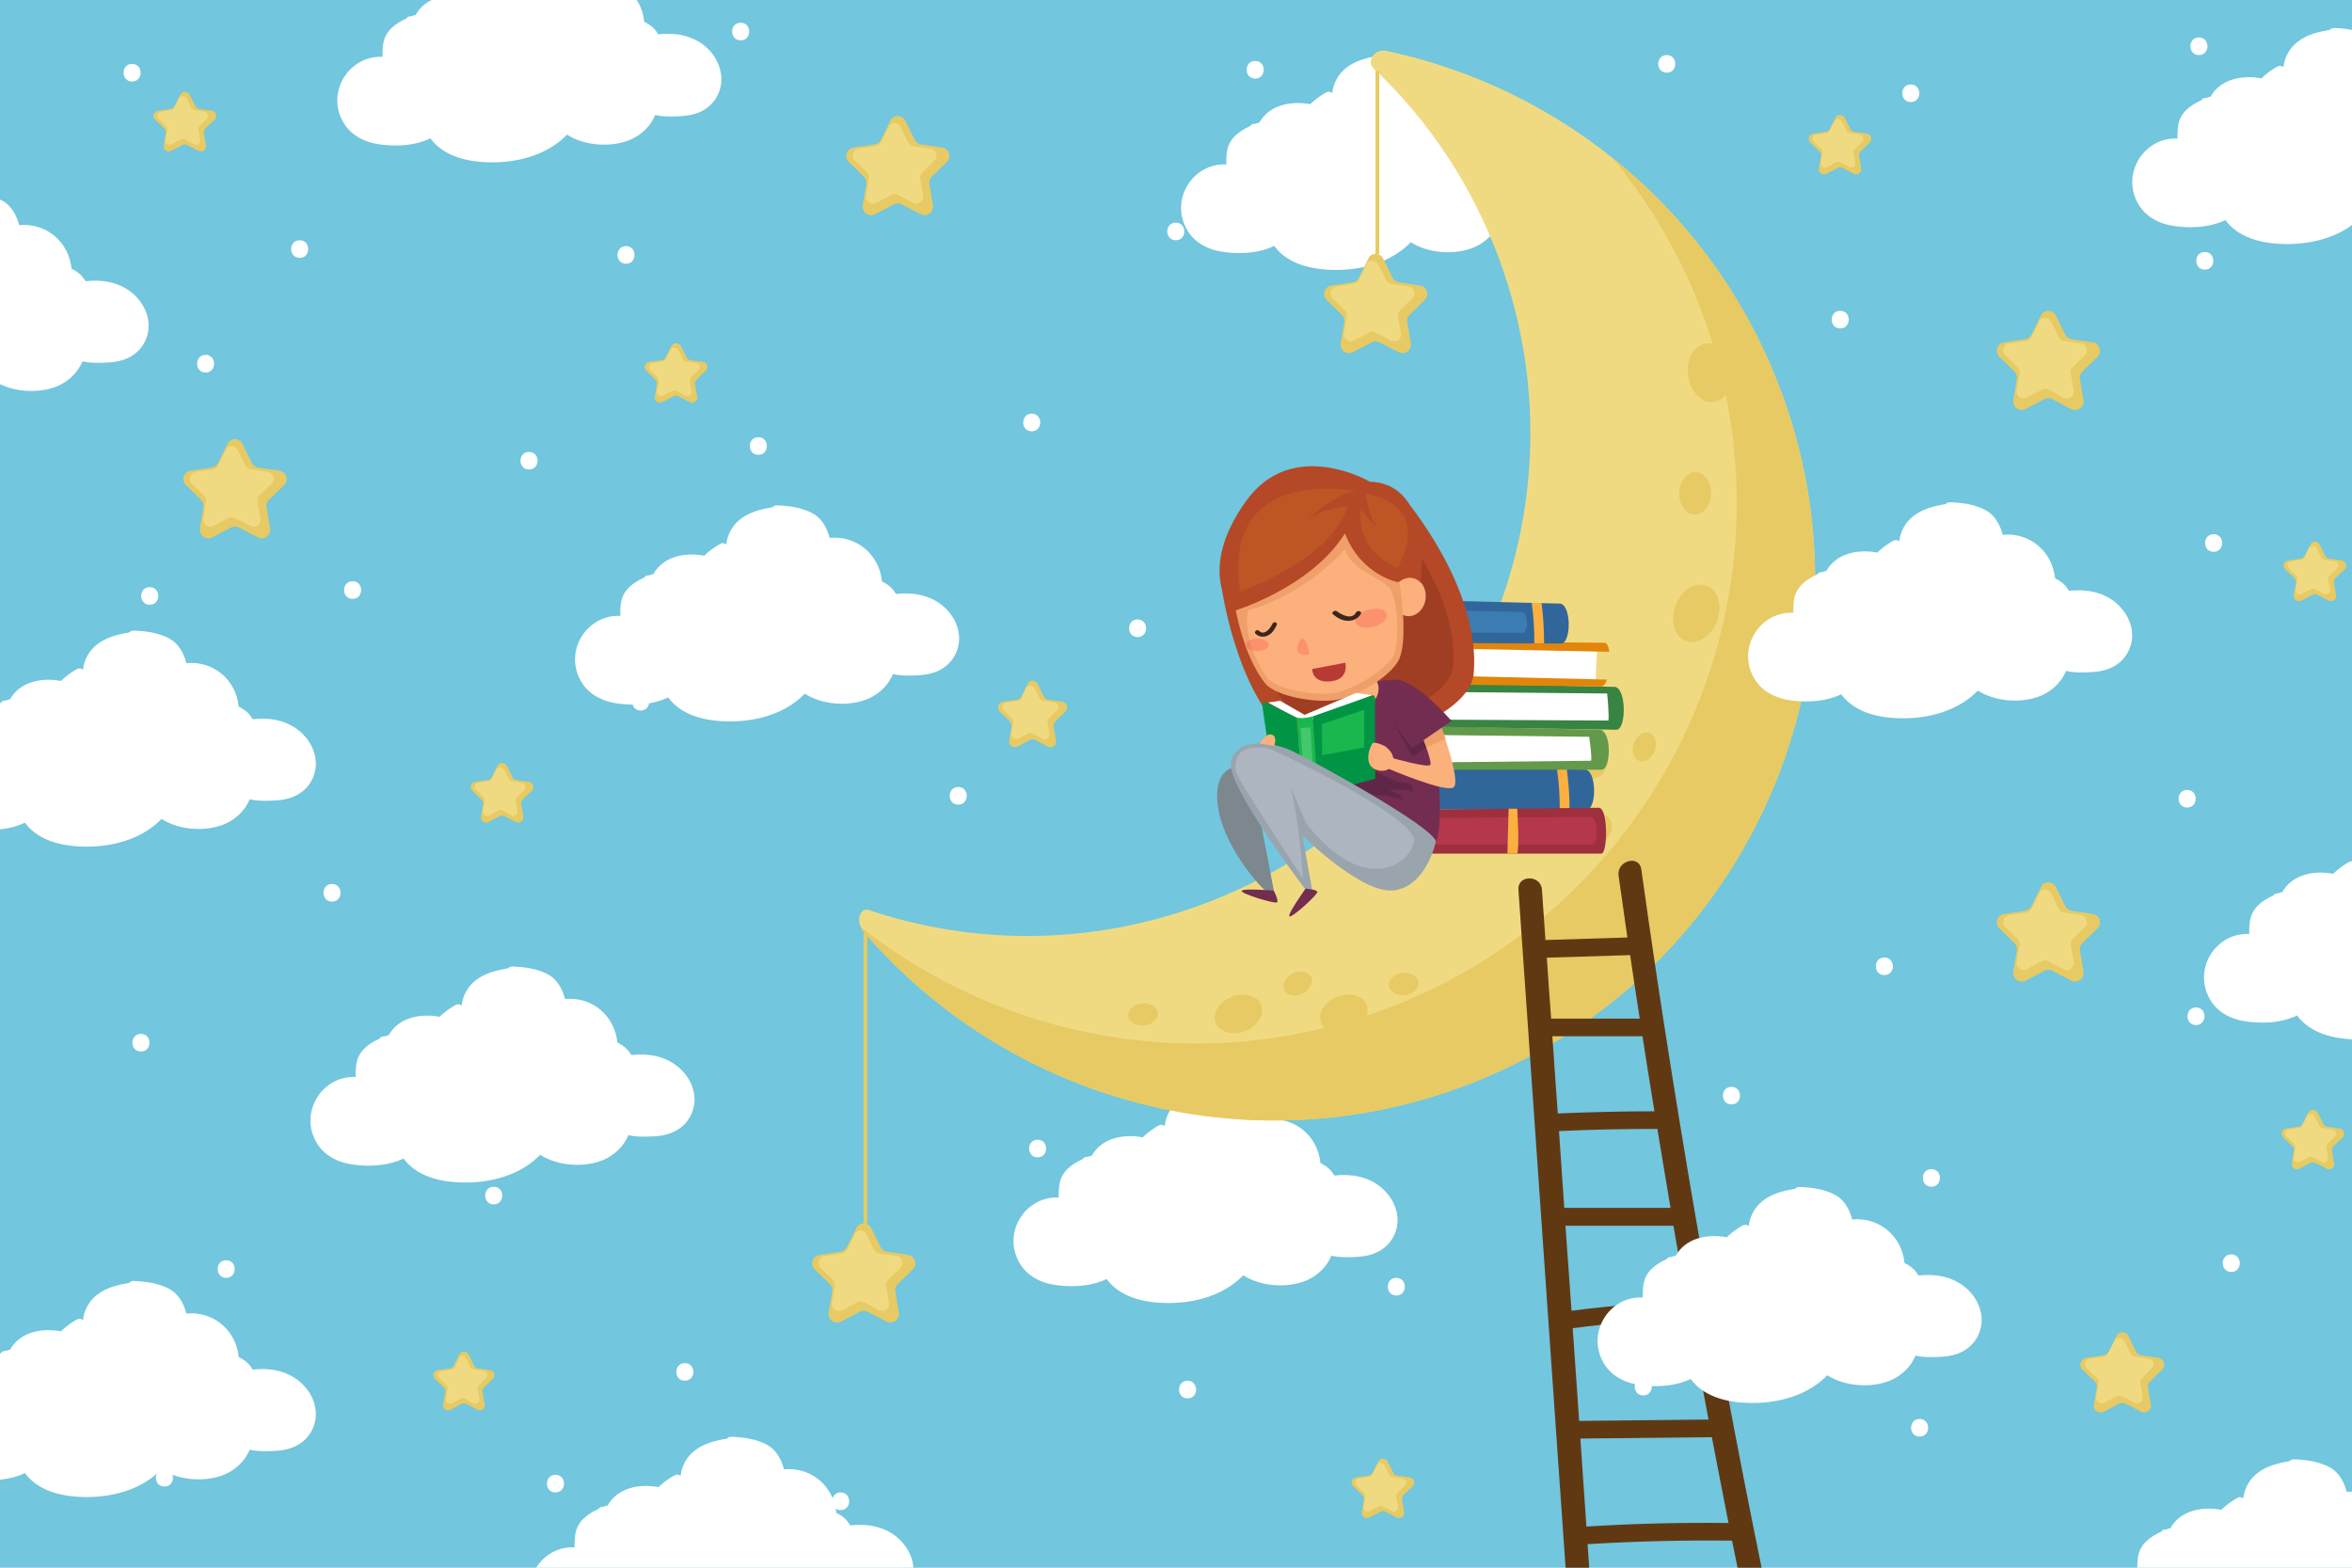 <?xml version="1.0" encoding="utf-8"?>
<!-- Generator: Adobe Illustrator 19.0.0, SVG Export Plug-In . SVG Version: 6.00 Build 0)  -->
<svg version="1.1" id="_x31_200x800" xmlns="http://www.w3.org/2000/svg" xmlns:xlink="http://www.w3.org/1999/xlink" x="0px"
	 y="0px" width="1200px" height="800px" viewBox="0 0 1200 800" style="enable-background:new 0 0 1200 800;" xml:space="preserve">
<style type="text/css">
	.st0{clip-path:url(#SVGID_2_);}
	.st1{fill:#72C6DD;}
	.st2{fill:#FFFFFF;}
	.st3{fill:#F0DA81;}
	.st4{fill:#E7CA63;}
	.st5{fill:#31669B;}
	.st6{fill:#FBB040;}
	.st7{fill:#9E303D;}
	.st8{fill:#B5374C;}
	.st9{fill:#63994A;}
	.st10{fill:#388443;}
	.st11{fill:#E2850A;}
	.st12{fill:#3B7CB2;}
	.st13{fill:#B54826;}
	.st14{fill:#A03E24;}
	.st15{fill:#722D51;}
	.st16{fill:#FCB07C;}
	.st17{fill:#EF9F6A;}
	.st18{opacity:0.3;fill:#FC4C4C;}
	.st19{fill:#B73A34;}
	.st20{opacity:0.4;fill:#CC6A21;}
	.st21{fill:#3C251C;}
	.st22{fill:#602647;}
	.st23{fill:#009444;}
	.st24{fill:#1AB74E;}
	.st25{fill:#43C96C;}
	.st26{fill:#7C878E;}
	.st27{fill:#9AA4AD;}
	.st28{fill:#ADB6C0;}
	.st29{fill:#603913;}
</style>
<g>
	<defs>
		<rect id="SVGID_1_" width="1200" height="800"/>
	</defs>
	<clipPath id="SVGID_2_">
		<use xlink:href="#SVGID_1_"  style="overflow:visible;"/>
	</clipPath>
	<g class="st0">
		<rect x="-10" class="st1" width="1220" height="800"/>
		<path class="st2" d="M704.4,605.7c-6.6-5.3-15.2-6.8-23.5-5.8c-0.2-0.2-0.3-0.4-0.5-0.6c-1.5-2.6-3.9-4.4-6.7-5.8
			c-1.4-13.9-13.1-23.5-26.7-22.2c-1.3-5-4-10-8.6-12.5c-5.5-3-12.2-3.9-18.4-4.1c-0.9,0-1.6,0.3-2,0.9c-5.8,1-11.8,2.4-16.5,6.1
			c-4.2,3.2-6.7,7.9-7.3,13c-0.7-0.7-1.8-1-3-0.4c-2.7,1.5-5.2,3.3-7.5,5.4c-0.3,0.2-0.4,0.5-0.6,0.7c-10.1-1.9-21.1,0.4-26.1,9.4
			c-0.3,0-0.7,0-1,0.2c-0.4,0.1-0.7,0.3-1.1,0.4c-0.1,0-0.3,0-0.4,0c-1,0-1.7,0.4-2.1,1.1c-5.7,2.6-10.9,6.3-11.9,13.1
			c-0.3,2.1-0.4,4.3-0.3,6.5c-16.6-0.8-28.3,16.9-20.8,32c3.9,8,11.7,11.8,20.2,12.8c8.4,1,17.3,0.5,25-3.2
			c7.6,10.4,22,12.6,34.2,12.2c13.2-0.5,26.4-4.7,35.5-14.1c9.2,5.9,22.8,6.6,32.3,2.6c5.8-2.5,10.4-7.1,12.7-12.6
			c3.4,0.8,7.1,0.8,10.5,0.7c3.8-0.1,7.6-0.4,11.2-1.8c6.8-2.5,11.4-8.5,12-15.7C713.5,617,709.9,610.2,704.4,605.7z"/>
		<path class="st2" d="M345.7,544.2c-6.6-5.3-15.2-6.8-23.5-5.8c-0.2-0.2-0.3-0.4-0.5-0.6c-1.5-2.6-3.9-4.4-6.7-5.8
			c-1.4-13.9-13.1-23.5-26.7-22.2c-1.3-5-4-10-8.6-12.5c-5.5-3-12.2-3.9-18.4-4.1c-0.9,0-1.6,0.3-2,0.9c-5.8,1-11.8,2.4-16.5,6.1
			c-4.2,3.2-6.7,7.9-7.3,13c-0.7-0.7-1.8-1-3-0.4c-2.7,1.5-5.2,3.3-7.5,5.4c-0.3,0.2-0.4,0.5-0.6,0.7c-10.1-1.9-21.1,0.4-26.1,9.4
			c-0.3,0-0.7,0-1,0.2c-0.4,0.1-0.7,0.3-1.1,0.4c-0.1,0-0.3,0-0.4,0c-1,0-1.7,0.4-2.1,1.1c-5.7,2.6-10.9,6.3-11.9,13.1
			c-0.3,2.1-0.4,4.3-0.3,6.5c-16.6-0.8-28.3,16.9-20.8,32c3.9,8,11.7,11.8,20.2,12.8c8.4,1,17.3,0.5,25-3.2
			c7.6,10.4,22,12.6,34.2,12.2c13.2-0.5,26.4-4.7,35.5-14.1c9.2,5.9,22.8,6.6,32.3,2.6c5.8-2.5,10.4-7.1,12.7-12.6
			c3.4,0.8,7.1,0.8,10.5,0.7c3.8-0.1,7.6-0.4,11.2-1.8c6.8-2.5,11.4-8.5,12-15.7C354.8,555.5,351.3,548.7,345.7,544.2z"/>
		<path class="st2" d="M789.9,78.5c-6.6-5.3-15.2-6.8-23.5-5.8c-0.2-0.2-0.3-0.4-0.5-0.6c-1.5-2.6-3.9-4.4-6.7-5.8
			c-1.4-13.9-13.1-23.5-26.7-22.2c-1.3-5-4-10-8.6-12.5c-5.5-3-12.2-3.9-18.4-4.1c-0.9,0-1.6,0.3-2,0.9c-5.8,1-11.8,2.4-16.5,6.1
			c-4.2,3.2-6.7,7.9-7.3,13c-0.7-0.7-1.8-1-3-0.4c-2.7,1.5-5.2,3.3-7.5,5.4c-0.3,0.2-0.4,0.5-0.6,0.7c-10.1-1.9-21.1,0.4-26.1,9.4
			c-0.3,0-0.7,0-1,0.2c-0.4,0.1-0.7,0.3-1.1,0.4c-0.1,0-0.3,0-0.4,0c-1,0-1.7,0.4-2.1,1.1c-5.7,2.6-10.9,6.3-11.9,13.1
			c-0.3,2.1-0.4,4.3-0.3,6.5c-16.6-0.8-28.3,16.9-20.8,32c3.9,8,11.7,11.8,20.2,12.8c8.4,1,17.3,0.5,25-3.2
			c7.6,10.4,22,12.6,34.2,12.2c13.2-0.5,26.4-4.7,35.5-14.1c9.2,5.9,22.8,6.6,32.3,2.6c5.8-2.5,10.4-7.1,12.7-12.6
			c3.4,0.8,7.1,0.8,10.5,0.7c3.8-0.1,7.6-0.4,11.2-1.8c6.8-2.5,11.4-8.5,12-15.7C799,89.8,795.4,82.9,789.9,78.5z"/>
		<g>
			<g>
				<path class="st3" d="M909.2,201C875.4,108.9,797.8,45.6,708.5,26.2c0,0-5-1.8-8,2.2c-3.5,4.7,2,8.1,2,8.1
					c27.1,26.1,48.8,58.6,62.6,96.3c48.7,133.1-19.7,280.4-152.7,329.1c-56.2,20.6-114.9,20.3-167.7,3c0,0-3.6-2.2-5.6,1.3
					c-2.5,4.5,1.6,9.3,1.6,9.3c72.8,84.8,193.2,120.1,304.3,79.4C888,502.6,961.6,344.1,909.2,201z"/>
				<path class="st4" d="M909.2,201c-18-49.2-48.5-90.1-86.6-120.5c19.5,23.6,35.5,50.8,46.6,81.2
					c52.4,143.1-21.1,301.6-164.2,353.9c-93.3,34.2-193.1,14.8-265.8-42.5c0.7,1.4,1.5,2.4,1.5,2.4
					c72.8,84.8,193.2,120.1,304.3,79.4C888,502.6,961.6,344.1,909.2,201z"/>
				<g>
					
						<ellipse transform="matrix(0.936 0.352 -0.352 0.936 165.9 -284.801)" class="st4" cx="865.2" cy="313.3" rx="11.3" ry="15.1"/>
					
						<ellipse transform="matrix(0.36 0.933 -0.933 0.36 887.023 -258.392)" class="st4" cx="631.9" cy="517.3" rx="9.4" ry="12.5"/>
					
						<ellipse transform="matrix(0.36 0.933 -0.933 0.36 921.453 -308.655)" class="st4" cx="685.7" cy="517.3" rx="9.4" ry="12.5"/>
					
						<ellipse transform="matrix(0.99 -0.139 0.139 0.99 -17.985 122.993)" class="st4" cx="872.7" cy="190.4" rx="11.3" ry="15.1"/>
					
						<ellipse transform="matrix(0.936 0.352 -0.352 0.936 188.184 -271.078)" class="st4" cx="838.7" cy="381.4" rx="5.7" ry="7.6"/>
					
						<ellipse transform="matrix(0.999 3.509001e-02 -3.509001e-02 0.999 9.369 -30.205)" class="st4" cx="865.2" cy="251.8" rx="8.1" ry="10.9"/>
					
						<ellipse transform="matrix(0.936 0.352 -0.352 0.936 201.527 -260.413)" class="st4" cx="816.2" cy="423.4" rx="5.7" ry="7.6"/>
					
						<ellipse transform="matrix(0.103 0.995 -0.995 0.103 1037.801 -115.707)" class="st4" cx="583" cy="517.3" rx="5.7" ry="7.6"/>
					
						<ellipse transform="matrix(0.103 0.995 -0.995 0.103 1141.712 -262.068)" class="st4" cx="716.1" cy="501.8" rx="5.7" ry="7.6"/>
					
						<ellipse transform="matrix(0.936 0.352 -0.352 0.936 189.717 -261.781)" class="st4" cx="813.9" cy="390.2" rx="5.7" ry="7.6"/>
					
						<ellipse transform="matrix(0.448 0.894 -0.894 0.448 814.191 -314.595)" class="st4" cx="661.8" cy="501.8" rx="5.7" ry="7.6"/>
				</g>
			</g>
			<g>
				<path class="st4" d="M444.5,626.7l4.8,9.7c0.6,1.3,1.9,2.2,3.3,2.4l10.7,1.6c3.6,0.5,5,4.9,2.4,7.4l-7.7,7.5
					c-1,1-1.5,2.4-1.2,3.8l1.8,10.7c0.6,3.5-3.1,6.3-6.3,4.6l-9.6-5c-1.3-0.7-2.8-0.7-4,0l-9.6,5c-3.2,1.7-6.9-1-6.3-4.6l1.8-10.7
					c0.2-1.4-0.2-2.8-1.2-3.8l-7.7-7.5c-2.6-2.5-1.2-6.9,2.4-7.4l10.7-1.6c1.4-0.2,2.6-1.1,3.3-2.4l4.8-9.7
					C438.3,623.5,442.9,623.5,444.5,626.7z"/>
				<path class="st3" d="M442.1,629.9l3.9,7.9c0.5,1,1.5,1.8,2.7,1.9l8.7,1.3c2.9,0.4,4,4,2,6l-6.3,6.1c-0.8,0.8-1.2,2-1,3.1
					l1.5,8.7c0.5,2.9-2.5,5.1-5.1,3.7l-7.8-4.1c-1-0.5-2.3-0.5-3.3,0l-7.8,4.1c-2.6,1.4-5.6-0.8-5.1-3.7l1.5-8.7
					c0.2-1.1-0.2-2.3-1-3.1l-6.3-6.1c-2.1-2-0.9-5.6,2-6l8.7-1.3c1.1-0.2,2.1-0.9,2.7-1.9l3.9-7.9
					C437.1,627.2,440.9,627.2,442.1,629.9z"/>
			</g>
			<rect x="440.6" y="475.6" class="st4" width="1.9" height="148.7"/>
			<g>
				<path class="st4" d="M705.7,132l4.8,9.7c0.6,1.3,1.9,2.2,3.3,2.4l10.7,1.6c3.6,0.5,5,4.9,2.4,7.4l-7.7,7.5c-1,1-1.5,2.4-1.2,3.8
					l1.8,10.7c0.6,3.5-3.1,6.3-6.3,4.6l-9.6-5c-1.3-0.7-2.8-0.7-4,0l-9.6,5c-3.2,1.7-6.9-1-6.3-4.6l1.8-10.7
					c0.2-1.4-0.2-2.8-1.2-3.8l-7.7-7.5c-2.6-2.5-1.2-6.9,2.4-7.4l10.7-1.6c1.4-0.2,2.6-1.1,3.3-2.4l4.8-9.7
					C699.5,128.7,704.1,128.7,705.7,132z"/>
				<path class="st3" d="M703.3,135.1l3.9,7.9c0.5,1,1.5,1.8,2.7,1.9l8.7,1.3c2.9,0.4,4.1,4,2,6l-6.3,6.1c-0.8,0.8-1.2,2-1,3.1
					l1.5,8.7c0.5,2.9-2.5,5.1-5.1,3.7l-7.8-4.1c-1-0.5-2.3-0.5-3.3,0l-7.8,4.1c-2.6,1.4-5.6-0.8-5.1-3.7l1.5-8.7
					c0.2-1.1-0.2-2.3-1-3.1l-6.3-6.1c-2.1-2-0.9-5.6,2-6l8.7-1.3c1.1-0.2,2.1-0.9,2.7-1.9l3.9-7.9
					C698.2,132.5,702,132.5,703.3,135.1z"/>
			</g>
			<rect x="701.8" y="36.1" class="st4" width="1.9" height="93.5"/>
			<g>
				<g>
					<g>
						<path class="st5" d="M808.2,392.7l-95.9-2c-4.2,0-3.8,21.4,1,22.4h96.2C814.8,413.2,814.8,392.1,808.2,392.7z"/>
						<path class="st6" d="M727.4,391.1l-5-0.1c-0.6,7.4-0.5,14.8,0.1,22.2h5C726.9,405.8,726.8,398.4,727.4,391.1z"/>
						<path class="st6" d="M794.4,392.5c1,6.9,1.4,13.8,1.4,20.7h5c0-6.9-0.5-13.8-1.4-20.6L794.4,392.5z"/>
					</g>
					<path class="st7" d="M815.7,412.2l-95.9,1c-4.8,0-4.2,22.8,1,22.4H817C820.3,435.6,820.6,412.2,815.7,412.2z"/>
					<path class="st8" d="M811.3,416.9l-87.1,0.6c-4.4,0-3.8,13.7,0.9,13.4h87.4C815.5,430.9,815.8,416.9,811.3,416.9z"/>
					<path class="st2" d="M721.5,374.9c0,0,0.7,13.8,0,15.9c2,0,93.2,0,93.2,0l-2.5-15.9H721.5z"/>
					<path class="st9" d="M815.7,372.4l-95.9-2c-1.2,0-2.1,1.9-2.5,4.5l93.5,1.1c0,0,1.5,9.9,1,12.2l-93.6,1c0.6,2,1.5,3.4,2.7,3.6
						H817C822.3,392.8,822.3,371.7,815.7,372.4z"/>
					<g>
						<path class="st2" d="M729.2,353c0,0,0.7,13.8,0,15.9c2,0,93.2,0,93.2,0l-2.5-15.9H729.2z"/>
						<path class="st10" d="M823.3,350.5l-95.9-2c-1.2,0-2.1,1.9-2.5,4.5l95.1,0.9c0,0,1.1,11.5,0.6,13.8l-94.9-0.5
							c0.6,2,1.5,3.4,2.7,3.6l96.2,1.6C830,372.6,829.9,349.9,823.3,350.5z"/>
					</g>
					<path class="st2" d="M814.9,332.4c0,0-1.2,13.8-0.5,15.8c-2-0.1-93.2-2.7-93.2-2.7l3-15.8L814.9,332.4z"/>
					<path class="st11" d="M722.8,327.2l95.9,0.8c1.2,0,2,1.9,2.4,4.6l-95.1-1.9c0,0-1.4,11.5-1,13.8l94.9,2.3
						c-0.7,2-1.6,3.3-2.8,3.5l-96.3-1.2C715.5,349,716.2,326.3,722.8,327.2z"/>
					<path class="st6" d="M769.1,435.6l0.6-22.9l4.4,0c0,0,1.2,19.6,0,22.9L769.1,435.6z"/>
					<path class="st5" d="M795.3,308l-95.9-2.4c-4.2,0-3.9,21.4,0.9,22.4l96.2,0.4C801.8,328.4,801.9,307.3,795.3,308z"/>
					<path class="st12" d="M776.1,312.3l-56.7-1.3c-2.5,0-2.3,11.2,0.5,11.7l56.9,0.3C780,323,780,311.9,776.1,312.3z"/>
					<path class="st6" d="M781.5,307.6c0.9,6.9,1.4,13.8,1.3,20.7l5,0c0-6.9-0.4-13.8-1.3-20.6L781.5,307.6z"/>
				</g>
			</g>
			<g>
				<path class="st13" d="M623.7,302.4c5.1,29.7,22,82.3,53.9,77.9c18.3,2.9,72.3-14,74.3-36.6c3.8-44.2-36-90.2-36-90.2
					S618.7,272.7,623.7,302.4z"/>
				<path class="st14" d="M634.9,305.6c4.2,24.7,18.2,68.4,44.8,64.7c15.2,2.4,60.1-11.6,61.7-30.4c3.1-36.7-29.9-74.9-29.9-74.9
					S630.7,280.9,634.9,305.6z"/>
				<path class="st15" d="M691.7,351.9c0,0-5.5,1.1-10.3,9.9c-4.8,8.8-7,49-7,49s53.8,22.9,58.2,18.5c4.4-4.4,2.9-75.3-18.1-81.6
					C705.1,344.9,691.7,351.9,691.7,351.9z"/>
				<path class="st16" d="M686.6,353.4c0,0,5.1,2,5.6,3.3c0.6,1.4-1.4,7.5-1.4,7.5s9.4-3.9,11.6-8.6c2.2-4.7,0-7.9,0-7.9
					L686.6,353.4z"/>
				<g>
					
						<ellipse transform="matrix(0.993 0.12 -0.12 0.993 41.668 -83.976)" class="st16" cx="718.9" cy="304.4" rx="8.4" ry="9.9"/>
					<path class="st17" d="M667.4,275L667.4,275l-40.4,9.6c0,0,1.6,42.6,18.4,64c5.5,7,26.9,10.5,37.5,8.4c0,0,0-0.1,0-0.2
						c0,0.1,0,0.1,0.1,0.1c10.7-2,28.5-13.1,31.3-21.6c6.3-18.9-6-66.4-6-66.4L667.4,275z"/>
					<path class="st16" d="M636.8,311.4c0,0-3.9,13.9,9.1,33.8c4.5,6.8,25.9,10.2,35.7,8.3c0,0,0-0.1,0-0.1c0,0.1,0,0.1,0.1,0.1
						c9.7-1.9,27.9-13,30.1-20.9c1.2-4.3,2.6-21.5-2.5-32.4c-8.3-7.6-18.2-8.2-23.2-19.8C663.1,305.3,636.8,311.4,636.8,311.4z"/>
					
						<ellipse transform="matrix(-0.966 0.26 -0.26 -0.966 1457.625 438.731)" class="st18" cx="699.7" cy="315.9" rx="8.2" ry="4.5"/>
					
						<ellipse transform="matrix(-1 2.327069e-03 -2.327069e-03 -1 1283.745 656.602)" class="st18" cx="641.5" cy="329" rx="5.8" ry="3.2"/>
					<path class="st19" d="M669.5,341.4l16.9-3.2c0,0,2.2,8.5-7.5,9.5C669.2,348.6,669.5,341.4,669.5,341.4z"/>
					<path class="st13" d="M629.1,311.9c0,0,39.6-11.7,57.1-39.7c8.2,21.4,27.1,24.9,27.1,24.9s6.1-5.2,11.5,0.1
						c0,0,7.2-50.2-25.9-51.4c0,0-39.4-23.1-63.1,9.8C609.8,291.9,629.1,311.9,629.1,311.9z"/>
					<path class="st20" d="M632.7,301.9c0,0,47.5-16.6,54.7-43.4c0,0-13.3,0.5-21.8,7.8c0,0,18.6-17.2,27.6-15.4
						C693.1,250.9,622.8,235.6,632.7,301.9z"/>
					<path class="st20" d="M697,251.8c0,0-0.5,6,5,16.6c0,0-5.7-4.2-7.4-10c0,0-5.5,20.5,18.3,31.5
						C712.8,289.8,732.8,259.4,697,251.8z"/>
					<path class="st21" d="M649.3,318.2c-1.1,2.3-4.2,6.5-7,3.7c-1-1-2.7,0.5-1.7,1.5c1.6,1.5,3.7,1.9,5.8,1.1
						c2.5-0.9,3.9-3.3,5-5.6C652,317.7,649.9,316.9,649.3,318.2z"/>
					<path class="st21" d="M682.2,312c2.2,1.7,7.5,4.5,9.6,0.6c0.8-1.4,3.3-0.7,2.5,0.7c-1.2,2.1-3.5,3.4-6.2,3.5
						c-3.2,0.1-5.8-1.5-8-3.3C678.9,312.6,681,311,682.2,312z"/>
					<path class="st18" d="M663.9,325.8c0,0-3.6,5.4-1.4,7.3c2.2,1.8,5.5,0.9,5.5,0.9S667.4,325.8,663.9,325.8z"/>
				</g>
				<path class="st22" d="M695.1,405.2c0,0,17.9,0.4,21.4,3.9c0,0-1.6-4.8-8.1-5.7c0,0,9.2-1.7,12.1,1.1c0,0,2.5-4.5-4-5
					c-6.6-0.5-20.4-9.3-20.4-9.3l-17.5,5.7L695.1,405.2z"/>
				<g>
					<polygon class="st2" points="647,358.5 653.1,357.6 665.6,364.8 691.9,353.6 699.9,354.8 665.8,369.1 					"/>
					<path class="st23" d="M669.7,365.6l30.2-10.7c0,0,2-0.7,1.7,2.4c-0.2,2.2,0.1,40.1,0.1,40.1l-29.7,7.8L669.7,365.6z"/>
					<path class="st24" d="M661.4,366.1l3.5,38.6l7.7,0.5l-2.9-39.6C669.7,365.6,664.5,367.1,661.4,366.1z"/>
					<path class="st23" d="M661.4,366.1l-15.7-7.9c0,0-1.8,0-1.7,1.4c0.1,1.4,5.3,36.3,5.3,36.3l15.6,8.8L661.4,366.1z"/>
					<polygon class="st24" points="674.4,369.5 674.6,385.4 696,381.4 696,362.2 					"/>
					<polygon class="st25" points="663.5,371.5 668.6,371.2 670,393.8 665.1,394.1 					"/>
				</g>
				<path class="st26" d="M628.2,392c0,0-10.3,2.5-6.3,22.4c4,19.9,22.5,39.8,24,40.3s4-0.2,4-0.2l-7.2-37.6L628.2,392z"/>
				<path class="st27" d="M732.6,429.3c0,0-4.5,22.5-21,25c-16.5,2.6-47.1-28-47.1-28l4.9,27.5l-3.1,0.5c0,0-39.4-51.9-38.3-64.4
					s18.4-12.9,32-6.3C673.7,390.3,730.4,421.6,732.6,429.3z"/>
				<path class="st16" d="M706.5,380.7c0,0-5.2-2.6-6.3-1.3c-1.1,1.3-5.3,11.3,2.5,13.6C710.5,395.3,714.7,386.4,706.5,380.7z"/>
				<path class="st16" d="M707.7,392c0,0,29.8,12.8,33.9,9.8c4.1-3-7-32.7-7-32.7l-8.8,7.3c0,0,4.7,11.8,4,13.8
					c-0.6,2-19.5-3.4-19.5-3.4L707.7,392z"/>
				<path class="st16" d="M642.7,379.4c0,0,3.4-5.6,6.3-4.5s1.1,5.8,1.1,5.8L642.7,379.4z"/>
				<path class="st15" d="M649.9,454.5c0,0,2.7,5.2,1.6,6c-1.1,0.8-18-4.3-18-5.8C633.6,453.1,649.9,454.5,649.9,454.5z"/>
				<path class="st15" d="M666.1,453.5c0,0,5.8,0.3,6,1.7c0.1,1.4-12.9,13.3-14.2,12.4C656.6,466.8,666.1,453.5,666.1,453.5z"/>
				<path class="st28" d="M648.2,382.3c-5-1.5-19.7-2.9-17.7,11.3c0.5,3.7,34.3,54.8,34.3,54.8S661.4,386.2,648.2,382.3z"/>
				<path class="st28" d="M666.3,420c0,0-15.3-36.6-17.2-37.4c-1.9-0.8,75.4,34.5,72.3,47.2C718.3,442.6,694.8,456.5,666.3,420z"/>
				<polygon class="st22" points="710.8,368.2 720.4,381.7 726.4,377.8 727.7,381.4 720.6,386.2 				"/>
				<path class="st17" d="M734.7,369.1l-8.8,7.3c0,0,0.9,2.3,1.9,5l0,0l9.7-4.3C735.9,372.5,734.7,369.1,734.7,369.1z"/>
				<path class="st15" d="M711.5,346.8c0,0,8.6-1.9,29.1,21.1l-20.1,13.8c0,0-6.8-9-9.7-13.5C705.3,359.6,708.3,347.8,711.5,346.8z"
					/>
			</g>
		</g>
		<path class="st29" d="M924.3,919.1c-27.6-122.7-51.4-246.3-71.2-370.5c-5.6-34.9-10.8-69.9-15.7-105c-1.1-7.6-12.6-4.4-11.6,3.2
			c1.5,10.5,3,21.1,4.5,31.6c-13.9,0.4-27.9,0.9-41.8,1.3c-0.6-8.6-1.2-17.2-1.8-25.7c-0.5-7.7-12.5-7.7-12,0
			c6.6,95.5,13.3,190.9,19.9,286.4c1.9,27.2,3.8,54.4,5.7,81.5c0.5,7.7,12.5,7.7,12,0L810,788c24.5-1.5,49.1-2.1,73.7-1.8
			c2.2,10.8,4.4,21.6,6.6,32.4c7.2,34.6,14.6,69.2,22.4,103.7C914.4,929.9,926,926.7,924.3,919.1z M871.7,724.4
			c-22,0.2-44,0.5-66,0.7l-3.3-47.3c19.9-2.7,39.9-4.1,59.9-4.3C865.3,690.5,868.5,707.4,871.7,724.4z M789.2,488.7
			c14.2-0.4,28.3-0.9,42.5-1.3c1.6,10.8,3.2,21.6,4.9,32.4h-45.2C790.6,509.5,789.9,499.1,789.2,488.7z M792.5,535.5
			c-0.2-2.2-0.3-4.5-0.5-6.7h46c2,12.8,4,25.6,6.1,38.3c-16.4,0-32.9,0.4-49.3,1.1C794,557.4,793.2,546.4,792.5,535.5z M795.4,577.2
			c16.7-0.8,33.4-1.1,50.2-1.1c2.2,13.5,4.5,26.9,6.7,40.3h-54.2L795.4,577.2z M798.7,625.5h55.1c2.2,13,4.5,26,6.9,39
			c-19.7,0.3-39.4,1.8-58.9,4.4L798.7,625.5z M809.4,779l-3.1-44.9c22.4-0.2,44.7-0.5,67.1-0.7c2.8,14.6,5.6,29.2,8.5,43.8
			C857.7,776.9,833.5,777.5,809.4,779z"/>
		<g>
			<path class="st2" d="M319.4,125.6c-5.8,0-5.8,9,0,9C325.2,134.6,325.2,125.6,319.4,125.6z"/>
			<path class="st2" d="M326.9,353.6c-5.8,0-5.8,9,0,9C332.7,362.6,332.7,353.6,326.9,353.6z"/>
			<path class="st2" d="M526.4,211.1c-5.8,0-5.8,9,0,9C532.2,220.1,532.2,211.1,526.4,211.1z"/>
			<path class="st2" d="M469.4,82.1c-5.8,0-5.8,9,0,9C475.2,91.1,475.2,82.1,469.4,82.1z"/>
			<path class="st2" d="M938.9,158.6c-5.8,0-5.8,9,0,9C944.7,167.6,944.7,158.6,938.9,158.6z"/>
			<path class="st2" d="M974.9,43.1c-5.8,0-5.8,9,0,9C980.7,52.1,980.7,43.1,974.9,43.1z"/>
			<path class="st2" d="M488.9,401.6c-5.8,0-5.8,9,0,9C494.7,410.6,494.7,401.6,488.9,401.6z"/>
			<path class="st2" d="M605.9,704.6c-5.8,0-5.8,9,0,9C611.7,713.6,611.7,704.6,605.9,704.6z"/>
			<path class="st2" d="M985.4,596.6c-5.8,0-5.8,9,0,9C991.2,605.6,991.2,596.6,985.4,596.6z"/>
			<path class="st2" d="M961.4,488.6c-5.8,0-5.8,9,0,9C967.2,497.6,967.2,488.6,961.4,488.6z"/>
			<path class="st2" d="M712.4,652.1c-5.8,0-5.8,9,0,9C718.2,661.1,718.2,652.1,712.4,652.1z"/>
			<path class="st2" d="M529.4,581.6c-5.8,0-5.8,9,0,9C535.2,590.6,535.2,581.6,529.4,581.6z"/>
			<path class="st2" d="M349.4,695.6c-5.8,0-5.8,9,0,9C355.2,704.6,355.2,695.6,349.4,695.6z"/>
			<path class="st2" d="M283.4,752.6c-5.8,0-5.8,9,0,9C289.2,761.6,289.2,752.6,283.4,752.6z"/>
			<path class="st2" d="M301.4,520.1c-5.8,0-5.8,9,0,9C307.2,529.1,307.2,520.1,301.4,520.1z"/>
			<path class="st2" d="M386.9,223.1c-5.8,0-5.8,9,0,9C392.7,232.1,392.7,223.1,386.9,223.1z"/>
			<path class="st2" d="M580.4,316.1c-5.8,0-5.8,9,0,9C586.2,325.1,586.2,316.1,580.4,316.1z"/>
			<path class="st2" d="M640.4,31.1c-5.8,0-5.8,9,0,9C646.2,40.1,646.2,31.1,640.4,31.1z"/>
			<path class="st2" d="M985.4,323.6c-5.8,0-5.8,9,0,9C991.2,332.6,991.2,323.6,985.4,323.6z"/>
			<path class="st2" d="M1129.4,272.6c-5.8,0-5.8,9,0,9C1135.2,281.6,1135.2,272.6,1129.4,272.6z"/>
			<path class="st2" d="M1115.9,403.1c-5.8,0-5.8,9,0,9C1121.7,412.1,1121.7,403.1,1115.9,403.1z"/>
			<path class="st2" d="M1124.9,128.6c-5.8,0-5.8,9,0,9C1130.7,137.6,1130.7,128.6,1124.9,128.6z"/>
			<path class="st2" d="M1138.4,640.1c-5.8,0-5.8,9,0,9C1144.2,649.1,1144.2,640.1,1138.4,640.1z"/>
			<path class="st2" d="M979.4,724.1c-5.8,0-5.8,9,0,9C985.2,733.1,985.2,724.1,979.4,724.1z"/>
			<path class="st2" d="M838.4,703.1c-5.8,0-5.8,9,0,9C844.2,712.1,844.2,703.1,838.4,703.1z"/>
			<path class="st2" d="M428.9,761.6c-5.8,0-5.8,9,0,9C434.7,770.6,434.7,761.6,428.9,761.6z"/>
			<path class="st2" d="M251.9,605.6c-5.8,0-5.8,9,0,9C257.7,614.6,257.7,605.6,251.9,605.6z"/>
			<path class="st2" d="M115.4,643.1c-5.8,0-5.8,9,0,9C121.2,652.1,121.2,643.1,115.4,643.1z"/>
			<path class="st2" d="M83.9,749.6c-5.8,0-5.8,9,0,9C89.7,758.6,89.7,749.6,83.9,749.6z"/>
			<path class="st2" d="M169.4,451.1c-5.8,0-5.8,9,0,9C175.2,460.1,175.2,451.1,169.4,451.1z"/>
			<path class="st2" d="M269.9,230.6c-5.8,0-5.8,9,0,9C275.7,239.6,275.7,230.6,269.9,230.6z"/>
			<path class="st2" d="M179.9,296.6c-5.8,0-5.8,9,0,9C185.7,305.6,185.7,296.6,179.9,296.6z"/>
			<path class="st2" d="M71.9,527.6c-5.8,0-5.8,9,0,9C77.7,536.6,77.7,527.6,71.9,527.6z"/>
			<path class="st2" d="M67.4,32.6c-5.8,0-5.8,9,0,9C73.2,41.6,73.2,32.6,67.4,32.6z"/>
			<path class="st2" d="M377.9,11.6c-5.8,0-5.8,9,0,9C383.7,20.6,383.7,11.6,377.9,11.6z"/>
			<path class="st2" d="M221.9,41.6c-5.8,0-5.8,9,0,9C227.7,50.6,227.7,41.6,221.9,41.6z"/>
			<path class="st2" d="M152.9,122.6c-5.8,0-5.8,9,0,9C158.7,131.6,158.7,122.6,152.9,122.6z"/>
			<path class="st2" d="M76.4,299.6c-5.8,0-5.8,9,0,9C82.2,308.6,82.2,299.6,76.4,299.6z"/>
			<path class="st2" d="M599.9,113.6c-5.8,0-5.8,9,0,9C605.7,122.6,605.7,113.6,599.9,113.6z"/>
			<path class="st2" d="M104.9,181.1c-5.8,0-5.8,9,0,9C110.7,190.1,110.7,181.1,104.9,181.1z"/>
			<path class="st2" d="M850.4,28.1c-5.8,0-5.8,9,0,9C856.2,37.1,856.2,28.1,850.4,28.1z"/>
			<path class="st2" d="M1121.9,19.1c-5.8,0-5.8,9,0,9C1127.7,28.1,1127.7,19.1,1121.9,19.1z"/>
			<path class="st2" d="M1120.4,514.1c-5.8,0-5.8,9,0,9C1126.2,523.1,1126.2,514.1,1120.4,514.1z"/>
			<path class="st2" d="M1160.9,752.6c-5.8,0-5.8,9,0,9C1166.7,761.6,1166.7,752.6,1160.9,752.6z"/>
			<path class="st2" d="M883.4,554.6c-5.8,0-5.8,9,0,9C889.2,563.6,889.2,554.6,883.4,554.6z"/>
		</g>
		<path class="st2" d="M359.4,23.3c-6.6-5.3-15.2-6.8-23.5-5.8c-0.2-0.2-0.3-0.4-0.5-0.6c-1.5-2.6-3.9-4.4-6.7-5.8
			C327.3-2.7,315.6-12.3,302-11c-1.3-5-4-10-8.6-12.5c-5.5-3-12.2-3.9-18.4-4.1c-0.9,0-1.6,0.3-2,0.9c-5.8,1-11.8,2.4-16.5,6.1
			c-4.2,3.2-6.7,7.9-7.3,13c-0.7-0.7-1.8-1-3-0.4c-2.7,1.5-5.2,3.3-7.5,5.4c-0.3,0.2-0.4,0.5-0.6,0.7C228-3.6,216.9-1.3,212,7.7
			c-0.3,0-0.7,0-1,0.2c-0.4,0.1-0.7,0.3-1.1,0.4c-0.1,0-0.3,0-0.4,0c-1,0-1.7,0.4-2.1,1.1c-5.7,2.6-10.9,6.3-11.9,13.1
			c-0.3,2.1-0.4,4.3-0.3,6.5c-16.6-0.8-28.3,16.9-20.8,32c3.9,8,11.7,11.8,20.2,12.8c8.4,1,17.3,0.5,25-3.2
			c7.6,10.4,22,12.6,34.2,12.2c13.2-0.5,26.4-4.7,35.5-14.1c9.2,5.9,22.8,6.6,32.3,2.6c5.8-2.5,10.4-7.1,12.7-12.6
			c3.4,0.8,7.1,0.8,10.5,0.7c3.8-0.1,7.6-0.4,11.2-1.8c6.8-2.5,11.4-8.5,12-15.7C368.5,34.6,364.9,27.7,359.4,23.3z"/>
		<path class="st2" d="M480.7,308.9c-6.6-5.3-15.2-6.8-23.5-5.8c-0.2-0.2-0.3-0.4-0.5-0.6c-1.5-2.6-3.9-4.4-6.7-5.8
			c-1.4-13.9-13.1-23.5-26.7-22.2c-1.3-5-4-10-8.6-12.5c-5.5-3-12.2-3.9-18.4-4.1c-0.9,0-1.6,0.3-2,0.9c-5.8,1-11.8,2.4-16.5,6.1
			c-4.2,3.2-6.7,7.9-7.3,13c-0.7-0.7-1.8-1-3-0.4c-2.7,1.5-5.2,3.3-7.5,5.4c-0.3,0.2-0.4,0.5-0.6,0.7c-10.1-1.9-21.1,0.4-26.1,9.4
			c-0.3,0-0.7,0-1,0.2c-0.4,0.1-0.7,0.3-1.1,0.4c-0.1,0-0.3,0-0.4,0c-1,0-1.7,0.4-2.1,1.1c-5.7,2.6-10.9,6.3-11.9,13.1
			c-0.3,2.1-0.4,4.3-0.3,6.5c-16.6-0.8-28.3,16.9-20.8,32c3.9,8,11.7,11.8,20.2,12.8c8.4,1,17.3,0.5,25-3.2
			c7.6,10.4,22,12.6,34.2,12.2c13.2-0.5,26.4-4.7,35.5-14.1c9.2,5.9,22.8,6.6,32.3,2.6c5.8-2.5,10.4-7.1,12.7-12.6
			c3.4,0.8,7.1,0.8,10.5,0.7c3.8-0.1,7.6-0.4,11.2-1.8c6.8-2.5,11.4-8.5,12-15.7C489.8,320.2,486.3,313.4,480.7,308.9z"/>
		<path class="st2" d="M67.2,149.3c-6.6-5.3-15.2-6.8-23.5-5.8c-0.2-0.2-0.3-0.4-0.5-0.6c-1.5-2.6-3.9-4.4-6.7-5.8
			c-1.4-13.9-13.1-23.5-26.7-22.2c-1.3-5-4-10-8.6-12.5c-5.5-3-12.2-3.9-18.4-4.1c-0.9,0-1.6,0.3-2,0.9c-5.8,1-11.8,2.4-16.5,6.1
			c-4.2,3.2-6.7,7.9-7.3,13c-0.7-0.7-1.8-1-3-0.4c-2.7,1.5-5.2,3.3-7.5,5.4c-0.3,0.2-0.4,0.5-0.6,0.7c-10.1-1.9-21.1,0.4-26.1,9.4
			c-0.3,0-0.7,0-1,0.2c-0.4,0.1-0.7,0.3-1.1,0.4c-0.1,0-0.3,0-0.4,0c-1,0-1.7,0.4-2.1,1.1c-5.7,2.6-10.9,6.3-11.9,13.1
			c-0.3,2.1-0.4,4.3-0.3,6.5c-16.6-0.8-28.3,16.9-20.8,32c3.9,8,11.7,11.8,20.2,12.8c8.4,1,17.3,0.5,25-3.2
			c7.6,10.4,22,12.6,34.2,12.2c13.2-0.5,26.4-4.7,35.5-14.1c9.2,5.9,22.8,6.6,32.3,2.6c5.8-2.5,10.4-7.1,12.7-12.6
			c3.4,0.8,7.1,0.8,10.5,0.7c3.8-0.1,7.6-0.4,11.2-1.8c6.8-2.5,11.4-8.5,12-15.7C76.3,160.6,72.7,153.7,67.2,149.3z"/>
		<path class="st2" d="M1002.4,656.7c-6.6-5.3-15.2-6.8-23.5-5.8c-0.2-0.2-0.3-0.4-0.5-0.6c-1.5-2.6-3.9-4.4-6.7-5.8
			c-1.4-13.9-13.1-23.5-26.7-22.2c-1.3-5-4-10-8.6-12.5c-5.5-3-12.2-3.9-18.4-4.1c-0.9,0-1.6,0.3-2,0.9c-5.8,1-11.8,2.4-16.5,6.1
			c-4.2,3.2-6.7,7.9-7.3,13c-0.7-0.7-1.8-1-3-0.4c-2.7,1.5-5.2,3.3-7.5,5.4c-0.3,0.2-0.4,0.5-0.6,0.7c-10.1-1.9-21.1,0.4-26.1,9.4
			c-0.3,0-0.7,0-1,0.2c-0.4,0.1-0.7,0.3-1.1,0.4c-0.1,0-0.3,0-0.4,0c-1,0-1.7,0.4-2.1,1.1c-5.7,2.6-10.9,6.3-11.9,13.1
			c-0.3,2.1-0.4,4.3-0.3,6.5c-16.6-0.8-28.3,16.9-20.8,32c3.9,8,11.7,11.8,20.2,12.8c8.4,1,17.3,0.5,25-3.2
			c7.6,10.4,22,12.6,34.2,12.2c13.2-0.5,26.4-4.7,35.5-14.1c9.2,5.9,22.8,6.6,32.3,2.6c5.8-2.5,10.4-7.1,12.7-12.6
			c3.4,0.8,7.1,0.8,10.5,0.7c3.8-0.1,7.6-0.4,11.2-1.8c6.8-2.5,11.4-8.5,12-15.7C1011.5,668,1008,661.2,1002.4,656.7z"/>
		<path class="st2" d="M1311.8,471.2c-6.6-5.3-15.2-6.8-23.5-5.8c-0.2-0.2-0.3-0.4-0.5-0.6c-1.5-2.6-3.9-4.4-6.7-5.8
			c-1.4-13.9-13.1-23.5-26.7-22.2c-1.3-5-4-10-8.6-12.5c-5.5-3-12.2-3.9-18.4-4.1c-0.9,0-1.6,0.3-2,0.9c-5.8,1-11.8,2.4-16.5,6.1
			c-4.2,3.2-6.7,7.9-7.3,13c-0.7-0.7-1.8-1-3-0.4c-2.7,1.5-5.2,3.3-7.5,5.4c-0.3,0.2-0.4,0.5-0.6,0.7c-10.1-1.9-21.1,0.4-26.1,9.4
			c-0.3,0-0.7,0-1,0.2c-0.4,0.1-0.7,0.3-1.1,0.4c-0.1,0-0.3,0-0.4,0c-1,0-1.7,0.4-2.1,1.1c-5.7,2.6-10.9,6.3-11.9,13.1
			c-0.3,2.1-0.4,4.3-0.3,6.5c-16.6-0.8-28.3,16.9-20.8,32c3.9,8,11.7,11.8,20.2,12.8c8.4,1,17.3,0.5,25-3.2
			c7.6,10.4,22,12.6,34.2,12.2c13.2-0.5,26.4-4.7,35.5-14.1c9.2,5.9,22.8,6.6,32.3,2.6c5.8-2.5,10.4-7.1,12.7-12.6
			c3.4,0.8,7.1,0.8,10.5,0.7c3.8-0.1,7.6-0.4,11.2-1.8c6.8-2.5,11.4-8.5,12-15.7C1320.9,482.5,1317.3,475.7,1311.8,471.2z"/>
		<path class="st2" d="M1254.7,795.7c-6.6-5.3-15.2-6.8-23.5-5.8c-0.2-0.2-0.3-0.4-0.5-0.6c-1.5-2.6-3.9-4.4-6.7-5.8
			c-1.4-13.9-13.1-23.5-26.7-22.2c-1.3-5-4-10-8.6-12.5c-5.5-3-12.2-3.9-18.4-4.1c-0.9,0-1.6,0.3-2,0.9c-5.8,1-11.8,2.4-16.5,6.1
			c-4.2,3.2-6.7,7.9-7.3,13c-0.7-0.7-1.8-1-3-0.3c-2.7,1.5-5.2,3.3-7.5,5.4c-0.3,0.2-0.4,0.5-0.6,0.7c-10.1-1.9-21.1,0.4-26.1,9.4
			c-0.3,0-0.7,0-1,0.2c-0.4,0.1-0.7,0.3-1.1,0.4c-0.1,0-0.3,0-0.4,0c-1,0-1.7,0.4-2.1,1.1c-5.7,2.6-10.9,6.3-11.9,13.1
			c-0.3,2.1-0.4,4.3-0.3,6.5c-16.6-0.8-28.3,16.9-20.8,32c3.9,8,11.7,11.8,20.2,12.8c8.4,1,17.3,0.5,25-3.2
			c7.6,10.4,22,12.6,34.2,12.2c13.2-0.5,26.4-4.7,35.5-14.1c9.2,5.9,22.8,6.6,32.3,2.6c5.8-2.5,10.4-7.1,12.7-12.6
			c3.4,0.8,7.1,0.8,10.5,0.7c3.8-0.1,7.6-0.4,11.2-1.8c6.8-2.5,11.4-8.5,12-15.7C1263.8,806.9,1260.2,800.1,1254.7,795.7z"/>
		<path class="st2" d="M457.4,784.2c-6.6-5.3-15.2-6.8-23.5-5.8c-0.2-0.2-0.3-0.4-0.5-0.6c-1.5-2.6-3.9-4.4-6.7-5.8
			c-1.4-13.9-13.1-23.5-26.7-22.2c-1.3-5-4-10-8.6-12.5c-5.5-3-12.2-3.9-18.4-4.1c-0.9,0-1.6,0.3-2,0.9c-5.8,1-11.8,2.4-16.5,6.1
			c-4.2,3.2-6.7,7.9-7.3,13c-0.7-0.7-1.8-1-3-0.4c-2.7,1.5-5.2,3.3-7.5,5.4c-0.3,0.2-0.4,0.5-0.6,0.7c-10.1-1.9-21.1,0.4-26.1,9.4
			c-0.3,0-0.7,0-1,0.2c-0.4,0.1-0.7,0.3-1.1,0.4c-0.1,0-0.3,0-0.4,0c-1,0-1.7,0.4-2.1,1.1c-5.7,2.6-10.9,6.3-11.9,13.1
			c-0.3,2.1-0.4,4.3-0.3,6.5c-16.6-0.8-28.3,16.9-20.8,32c3.9,8,11.7,11.8,20.2,12.8c8.4,1,17.3,0.5,25-3.2
			c7.6,10.4,22,12.6,34.2,12.2c13.2-0.5,26.4-4.7,35.5-14.1c9.2,5.9,22.8,6.6,32.3,2.6c5.8-2.5,10.4-7.1,12.7-12.6
			c3.4,0.8,7.1,0.8,10.5,0.7c3.8-0.1,7.6-0.4,11.2-1.8c6.8-2.5,11.4-8.5,12-15.7C466.5,795.5,462.9,788.7,457.4,784.2z"/>
		<path class="st2" d="M152.5,704.7c-6.6-5.3-15.2-6.8-23.5-5.8c-0.2-0.2-0.3-0.4-0.5-0.6c-1.5-2.6-3.9-4.4-6.7-5.8
			c-1.4-13.9-13.1-23.5-26.7-22.2c-1.3-5-4-10-8.6-12.5c-5.5-3-12.2-3.9-18.4-4.1c-0.9,0-1.6,0.3-2,0.9c-5.8,1-11.8,2.4-16.5,6.1
			c-4.2,3.2-6.7,7.9-7.3,13c-0.7-0.7-1.8-1-3-0.4c-2.7,1.5-5.2,3.3-7.5,5.4c-0.3,0.2-0.4,0.5-0.6,0.7c-10.1-1.9-21.1,0.4-26.1,9.4
			c-0.3,0-0.7,0-1,0.2c-0.4,0.1-0.7,0.3-1.1,0.4c-0.1,0-0.3,0-0.4,0c-1,0-1.7,0.4-2.1,1.1c-5.7,2.6-10.9,6.3-11.9,13.1
			c-0.3,2.1-0.4,4.3-0.3,6.5c-16.6-0.8-28.3,16.9-20.8,32c3.9,8,11.7,11.8,20.2,12.8c8.4,1,17.3,0.5,25-3.2
			c7.6,10.4,22,12.6,34.2,12.2c13.2-0.5,26.4-4.7,35.5-14.1c9.2,5.9,22.8,6.6,32.3,2.6c5.8-2.5,10.4-7.1,12.7-12.6
			c3.4,0.8,7.1,0.8,10.5,0.7c3.8-0.1,7.6-0.4,11.2-1.8c6.8-2.5,11.4-8.5,12-15.7C161.6,716,158.1,709.2,152.5,704.7z"/>
		<path class="st2" d="M1079.2,307.3c-6.6-5.3-15.2-6.8-23.5-5.8c-0.2-0.2-0.3-0.4-0.5-0.6c-1.5-2.6-3.9-4.4-6.7-5.8
			c-1.4-13.9-13.1-23.5-26.7-22.2c-1.3-5-4-10-8.6-12.5c-5.5-3-12.2-3.9-18.4-4.1c-0.9,0-1.6,0.3-2,0.9c-5.8,1-11.8,2.4-16.5,6.1
			c-4.2,3.2-6.7,7.9-7.3,13c-0.7-0.7-1.8-1-3-0.4c-2.7,1.5-5.2,3.3-7.5,5.4c-0.3,0.2-0.4,0.5-0.6,0.7c-10.1-1.9-21.1,0.4-26.1,9.4
			c-0.3,0-0.7,0-1,0.2c-0.4,0.1-0.7,0.3-1.1,0.4c-0.1,0-0.3,0-0.4,0c-1,0-1.7,0.4-2.1,1.1c-5.7,2.6-10.9,6.3-11.9,13.1
			c-0.3,2.1-0.4,4.3-0.3,6.5c-16.6-0.8-28.3,16.9-20.8,32c3.9,8,11.7,11.8,20.2,12.8c8.4,1,17.3,0.5,25-3.2
			c7.6,10.4,22,12.6,34.2,12.2c13.2-0.5,26.4-4.7,35.5-14.1c9.2,5.9,22.8,6.6,32.3,2.6c5.8-2.5,10.4-7.1,12.7-12.6
			c3.4,0.8,7.1,0.8,10.5,0.7c3.8-0.1,7.6-0.4,11.2-1.8c6.8-2.5,11.4-8.5,12-15.7C1088.3,318.6,1084.7,311.8,1079.2,307.3z"/>
		<path class="st2" d="M1275.2,65.3c-6.6-5.3-15.2-6.8-23.5-5.8c-0.2-0.2-0.3-0.4-0.5-0.6c-1.5-2.6-3.9-4.4-6.7-5.8
			c-1.4-13.9-13.1-23.5-26.7-22.2c-1.3-5-4-10-8.6-12.5c-5.5-3-12.2-3.9-18.4-4.1c-0.9,0-1.6,0.3-2,0.9c-5.8,1-11.8,2.4-16.5,6.1
			c-4.2,3.2-6.7,7.9-7.3,13c-0.7-0.7-1.8-1-3-0.4c-2.7,1.5-5.2,3.3-7.5,5.4c-0.3,0.2-0.4,0.5-0.6,0.7c-10.1-1.9-21.1,0.4-26.1,9.4
			c-0.3,0-0.7,0-1,0.2c-0.4,0.1-0.7,0.3-1.1,0.4c-0.1,0-0.3,0-0.4,0c-1,0-1.7,0.4-2.1,1.1c-5.7,2.6-10.9,6.3-11.9,13.1
			c-0.3,2.1-0.4,4.3-0.3,6.5c-16.6-0.8-28.3,16.9-20.8,32c3.9,8,11.7,11.8,20.2,12.8c8.4,1,17.3,0.5,25-3.2
			c7.6,10.4,22,12.6,34.2,12.2c13.2-0.5,26.4-4.7,35.5-14.1c9.2,5.9,22.8,6.6,32.3,2.6c5.8-2.5,10.4-7.1,12.7-12.6
			c3.4,0.8,7.1,0.8,10.5,0.7c3.8-0.1,7.6-0.4,11.2-1.8c6.8-2.5,11.4-8.5,12-15.7C1284.3,76.6,1280.7,69.7,1275.2,65.3z"/>
		<path class="st2" d="M152.5,372.8c-6.6-5.3-15.2-6.8-23.5-5.8c-0.2-0.2-0.3-0.4-0.5-0.6c-1.5-2.6-3.9-4.4-6.7-5.8
			c-1.4-13.9-13.1-23.5-26.7-22.2c-1.3-5-4-10-8.6-12.5c-5.5-3-12.2-3.9-18.4-4.1c-0.9,0-1.6,0.3-2,0.9c-5.8,1-11.8,2.4-16.5,6.1
			c-4.2,3.2-6.7,7.9-7.3,13c-0.7-0.7-1.8-1-3-0.4c-2.7,1.5-5.2,3.3-7.5,5.4c-0.3,0.2-0.4,0.5-0.6,0.7c-10.1-1.9-21.1,0.4-26.1,9.4
			c-0.3,0-0.7,0-1,0.2c-0.4,0.1-0.7,0.3-1.1,0.4c-0.1,0-0.3,0-0.4,0c-1,0-1.7,0.4-2.1,1.1c-5.7,2.6-10.9,6.3-11.9,13.1
			c-0.3,2.1-0.4,4.3-0.3,6.5c-16.6-0.8-28.3,16.9-20.8,32c3.9,8,11.7,11.8,20.2,12.8c8.4,1,17.3,0.5,25-3.2
			c7.6,10.4,22,12.6,34.2,12.2c13.2-0.5,26.4-4.7,35.5-14.1c9.2,5.9,22.8,6.6,32.3,2.6c5.8-2.5,10.4-7.1,12.7-12.6
			c3.4,0.8,7.1,0.8,10.5,0.7c3.8-0.1,7.6-0.4,11.2-1.8c6.8-2.5,11.4-8.5,12-15.7C161.6,384.1,158.1,377.3,152.5,372.8z"/>
		<g>
			<path class="st4" d="M461.9,61.6l4.8,9.7c0.6,1.3,1.9,2.2,3.3,2.4l10.7,1.6c3.6,0.5,5,4.9,2.4,7.4l-7.7,7.5c-1,1-1.5,2.4-1.2,3.8
				l1.8,10.7c0.6,3.5-3.1,6.3-6.3,4.6l-9.6-5c-1.3-0.7-2.8-0.7-4,0l-9.6,5c-3.2,1.7-6.9-1-6.3-4.6l1.8-10.7c0.2-1.4-0.2-2.8-1.2-3.8
				l-7.7-7.5c-2.6-2.5-1.2-6.9,2.4-7.4l10.7-1.6c1.4-0.2,2.6-1.1,3.3-2.4l4.8-9.7C455.7,58.4,460.3,58.4,461.9,61.6z"/>
			<path class="st3" d="M459.5,64.8l3.9,7.9c0.5,1,1.5,1.8,2.7,1.9l8.7,1.3c2.9,0.4,4,4,2,6l-6.3,6.1c-0.8,0.8-1.2,2-1,3.1l1.5,8.7
				c0.5,2.9-2.5,5.1-5.1,3.7l-7.8-4.1c-1-0.5-2.3-0.5-3.3,0l-7.8,4.1c-2.6,1.4-5.6-0.8-5.1-3.7l1.5-8.7c0.2-1.1-0.2-2.3-1-3.1
				l-6.3-6.1c-2.1-2-0.9-5.6,2-6l8.7-1.3c1.1-0.2,2.1-0.9,2.7-1.9l3.9-7.9C454.5,62.1,458.2,62.1,459.5,64.8z"/>
		</g>
		<g>
			<path class="st4" d="M96.8,48.4l2.9,5.8c0.4,0.8,1.1,1.3,2,1.4l6.4,0.9c2.1,0.3,3,2.9,1.4,4.5l-4.7,4.5c-0.6,0.6-0.9,1.5-0.8,2.3
				l1.1,6.4c0.4,2.1-1.9,3.8-3.8,2.8l-5.8-3c-0.8-0.4-1.7-0.4-2.4,0l-5.8,3c-1.9,1-4.2-0.6-3.8-2.8l1.1-6.4c0.1-0.8-0.1-1.7-0.8-2.3
				l-4.7-4.5c-1.6-1.5-0.7-4.1,1.5-4.5l6.4-0.9c0.9-0.1,1.6-0.7,2-1.4l2.9-5.8C93,46.4,95.8,46.4,96.8,48.4z"/>
			<path class="st3" d="M95.3,50.3l2.3,4.7c0.3,0.6,0.9,1.1,1.6,1.2l5.2,0.8c1.7,0.3,2.4,2.4,1.2,3.6l-3.8,3.7
				c-0.5,0.5-0.7,1.2-0.6,1.9l0.9,5.2c0.3,1.7-1.5,3.1-3.1,2.2l-4.7-2.5c-0.6-0.3-1.4-0.3-2,0l-4.7,2.5c-1.6,0.8-3.4-0.5-3.1-2.2
				l0.9-5.2c0.1-0.7-0.1-1.4-0.6-1.9l-3.8-3.7c-1.3-1.2-0.6-3.4,1.2-3.6l5.2-0.8c0.7-0.1,1.3-0.5,1.6-1.2l2.3-4.7
				C92.3,48.7,94.6,48.7,95.3,50.3z"/>
		</g>
		<g>
			<path class="st4" d="M258.6,390.9l2.9,5.8c0.4,0.8,1.1,1.3,2,1.4l6.4,0.9c2.1,0.3,3,2.9,1.5,4.5l-4.7,4.5
				c-0.6,0.6-0.9,1.5-0.8,2.3l1.1,6.4c0.4,2.1-1.9,3.8-3.8,2.8l-5.8-3c-0.8-0.4-1.7-0.4-2.4,0l-5.8,3c-1.9,1-4.2-0.6-3.8-2.8
				l1.1-6.4c0.1-0.8-0.1-1.7-0.8-2.3l-4.7-4.5c-1.6-1.5-0.7-4.1,1.4-4.5l6.4-0.9c0.9-0.1,1.6-0.7,2-1.4l2.9-5.8
				C254.9,388.9,257.6,388.9,258.6,390.9z"/>
			<path class="st3" d="M257.2,392.8l2.3,4.7c0.3,0.6,0.9,1.1,1.6,1.2l5.2,0.8c1.7,0.3,2.4,2.4,1.2,3.6l-3.8,3.7
				c-0.5,0.5-0.7,1.2-0.6,1.9l0.9,5.2c0.3,1.7-1.5,3.1-3.1,2.2l-4.7-2.5c-0.6-0.3-1.4-0.3-2,0l-4.7,2.5c-1.6,0.8-3.4-0.5-3.1-2.2
				l0.9-5.2c0.1-0.7-0.1-1.4-0.6-1.9l-3.8-3.7c-1.3-1.2-0.6-3.4,1.2-3.6l5.2-0.8c0.7-0.1,1.3-0.5,1.6-1.2l2.3-4.7
				C254.1,391.2,256.4,391.2,257.2,392.8z"/>
		</g>
		<g>
			<path class="st4" d="M347.4,176.6l2.9,5.8c0.4,0.8,1.1,1.3,2,1.4l6.4,0.9c2.1,0.3,3,2.9,1.4,4.5l-4.7,4.5
				c-0.6,0.6-0.9,1.5-0.8,2.3l1.1,6.4c0.4,2.1-1.9,3.8-3.8,2.8l-5.8-3c-0.8-0.4-1.7-0.4-2.4,0l-5.8,3c-1.9,1-4.2-0.6-3.8-2.8
				l1.1-6.4c0.1-0.8-0.1-1.7-0.8-2.3l-4.7-4.5c-1.6-1.5-0.7-4.1,1.5-4.5l6.4-0.9c0.9-0.1,1.6-0.7,2-1.4l2.9-5.8
				C343.7,174.7,346.4,174.7,347.4,176.6z"/>
			<path class="st3" d="M346,178.6l2.3,4.7c0.3,0.6,0.9,1.1,1.6,1.2l5.2,0.8c1.7,0.3,2.4,2.4,1.2,3.6l-3.8,3.7
				c-0.5,0.5-0.7,1.2-0.6,1.9l0.9,5.2c0.3,1.7-1.5,3.1-3.1,2.2l-4.7-2.5c-0.6-0.3-1.4-0.3-2,0l-4.7,2.5c-1.6,0.8-3.4-0.5-3.1-2.2
				l0.9-5.2c0.1-0.7-0.1-1.4-0.6-1.9l-3.8-3.7c-1.3-1.2-0.6-3.4,1.2-3.6l5.2-0.8c0.7-0.1,1.3-0.5,1.6-1.2l2.3-4.7
				C342.9,177,345.2,177,346,178.6z"/>
		</g>
		<g>
			<path class="st4" d="M941.2,60.1l2.9,5.8c0.4,0.8,1.1,1.3,2,1.4l6.4,0.9c2.1,0.3,3,2.9,1.5,4.5l-4.7,4.5
				c-0.6,0.6-0.9,1.5-0.8,2.3l1.1,6.4c0.4,2.1-1.9,3.8-3.8,2.8l-5.8-3c-0.8-0.4-1.7-0.4-2.4,0l-5.8,3c-1.9,1-4.2-0.6-3.8-2.8
				l1.1-6.4c0.1-0.8-0.1-1.7-0.8-2.3l-4.7-4.5c-1.6-1.5-0.7-4.1,1.5-4.5l6.4-0.9c0.9-0.1,1.6-0.7,2-1.4l2.9-5.8
				C937.5,58.2,940.3,58.2,941.2,60.1z"/>
			<path class="st3" d="M939.8,62l2.3,4.7c0.3,0.6,0.9,1.1,1.6,1.2l5.2,0.8c1.7,0.3,2.4,2.4,1.2,3.6l-3.8,3.7
				c-0.5,0.5-0.7,1.2-0.6,1.9l0.9,5.2c0.3,1.7-1.5,3.1-3.1,2.2l-4.7-2.5c-0.6-0.3-1.4-0.3-2,0l-4.7,2.5c-1.6,0.8-3.4-0.5-3.1-2.2
				l0.9-5.2c0.1-0.7-0.1-1.4-0.6-1.9l-3.8-3.7c-1.3-1.2-0.6-3.4,1.2-3.6l5.2-0.8c0.7-0.1,1.3-0.5,1.6-1.2L936,62
				C936.8,60.4,939,60.4,939.8,62z"/>
		</g>
		<g>
			<path class="st4" d="M1182.5,567.8l2.9,5.8c0.4,0.8,1.1,1.3,2,1.4l6.4,0.9c2.1,0.3,3,2.9,1.5,4.5l-4.7,4.5
				c-0.6,0.6-0.9,1.5-0.8,2.3l1.1,6.4c0.4,2.1-1.9,3.8-3.8,2.8l-5.8-3c-0.8-0.4-1.7-0.4-2.4,0l-5.8,3c-1.9,1-4.2-0.6-3.8-2.8
				l1.1-6.4c0.1-0.8-0.1-1.7-0.8-2.3l-4.7-4.5c-1.6-1.5-0.7-4.1,1.4-4.5l6.4-0.9c0.9-0.1,1.6-0.7,2-1.4l2.9-5.8
				C1178.7,565.9,1181.5,565.9,1182.5,567.8z"/>
			<path class="st3" d="M1181,569.7l2.3,4.7c0.3,0.6,0.9,1.1,1.6,1.2l5.2,0.8c1.7,0.3,2.4,2.4,1.2,3.6l-3.8,3.7
				c-0.5,0.5-0.7,1.2-0.6,1.9l0.9,5.2c0.3,1.7-1.5,3.1-3.1,2.2l-4.7-2.5c-0.6-0.3-1.4-0.3-2,0l-4.7,2.5c-1.6,0.8-3.4-0.5-3.1-2.2
				l0.9-5.2c0.1-0.7-0.1-1.4-0.6-1.9l-3.8-3.7c-1.3-1.2-0.6-3.4,1.2-3.6l5.2-0.8c0.7-0.1,1.3-0.5,1.6-1.2l2.3-4.7
				C1178,568.1,1180.2,568.1,1181,569.7z"/>
		</g>
		<g>
			<path class="st4" d="M1085.9,681.8l3.9,7.9c0.5,1,1.5,1.8,2.7,1.9l8.7,1.3c2.9,0.4,4,4,2,6l-6.3,6.1c-0.8,0.8-1.2,2-1,3.1
				l1.5,8.6c0.5,2.9-2.5,5.1-5.1,3.7l-7.8-4.1c-1-0.5-2.3-0.5-3.3,0l-7.8,4.1c-2.6,1.4-5.6-0.8-5.1-3.7l1.5-8.6
				c0.2-1.1-0.2-2.3-1-3.1l-6.3-6.1c-2.1-2-0.9-5.6,2-6l8.7-1.3c1.1-0.2,2.1-0.9,2.7-1.9l3.9-7.9
				C1080.9,679.2,1084.6,679.2,1085.9,681.8z"/>
			<path class="st3" d="M1083.9,684.4l3.2,6.4c0.4,0.8,1.2,1.4,2.2,1.6l7,1c2.3,0.3,3.3,3.2,1.6,4.9l-5.1,5c-0.7,0.7-1,1.6-0.8,2.5
				l1.2,7c0.4,2.3-2.1,4.1-4.2,3l-6.3-3.3c-0.8-0.4-1.8-0.4-2.7,0l-6.3,3.3c-2.1,1.1-4.6-0.7-4.2-3l1.2-7c0.2-0.9-0.1-1.9-0.8-2.5
				l-5.1-5c-1.7-1.7-0.8-4.5,1.6-4.9l7-1c0.9-0.1,1.7-0.7,2.2-1.6l3.2-6.4C1079.9,682.3,1082.9,682.3,1083.9,684.4z"/>
		</g>
		<g>
			<path class="st4" d="M1048.9,161l4.8,9.7c0.6,1.3,1.9,2.2,3.3,2.4l10.7,1.6c3.6,0.5,5,4.9,2.4,7.4l-7.7,7.5c-1,1-1.5,2.4-1.2,3.8
				l1.8,10.7c0.6,3.5-3.1,6.3-6.3,4.6l-9.6-5c-1.3-0.7-2.8-0.7-4,0l-9.6,5c-3.2,1.7-6.9-1-6.3-4.6l1.8-10.7c0.2-1.4-0.2-2.8-1.2-3.8
				l-7.7-7.5c-2.6-2.5-1.2-6.9,2.4-7.4l10.7-1.6c1.4-0.2,2.6-1.1,3.3-2.4l4.8-9.7C1042.7,157.8,1047.3,157.8,1048.9,161z"/>
			<path class="st3" d="M1046.5,164.2l3.9,7.9c0.5,1,1.5,1.8,2.7,1.9l8.7,1.3c2.9,0.4,4,4,2,6l-6.3,6.1c-0.8,0.8-1.2,2-1,3.1
				l1.5,8.7c0.5,2.9-2.5,5.1-5.1,3.7l-7.8-4.1c-1-0.5-2.3-0.5-3.3,0l-7.8,4.1c-2.6,1.4-5.6-0.8-5.1-3.7l1.5-8.7
				c0.2-1.1-0.2-2.3-1-3.1l-6.3-6.1c-2.1-2-0.9-5.6,2-6l8.7-1.3c1.1-0.2,2.1-0.9,2.7-1.9l3.9-7.9
				C1041.5,161.6,1045.2,161.6,1046.5,164.2z"/>
		</g>
		<g>
			<path class="st4" d="M529.4,349l3.2,6.5c0.4,0.9,1.2,1.5,2.2,1.6l7.2,1c2.4,0.3,3.3,3.3,1.6,5l-5.2,5.1c-0.7,0.7-1,1.6-0.8,2.6
				l1.2,7.1c0.4,2.4-2.1,4.2-4.2,3.1l-6.4-3.4c-0.8-0.4-1.9-0.4-2.7,0l-6.4,3.4c-2.1,1.1-4.6-0.7-4.2-3.1l1.2-7.1
				c0.2-0.9-0.2-1.9-0.8-2.6l-5.2-5.1c-1.7-1.7-0.8-4.6,1.6-5l7.2-1c0.9-0.1,1.8-0.7,2.2-1.6l3.2-6.5
				C525.3,346.8,528.3,346.8,529.4,349z"/>
			<path class="st3" d="M527.8,351.1l2.6,5.3c0.3,0.7,1,1.2,1.8,1.3l5.8,0.8c1.9,0.3,2.7,2.7,1.3,4l-4.2,4.1
				c-0.6,0.5-0.8,1.3-0.7,2.1l1,5.8c0.3,1.9-1.7,3.4-3.4,2.5l-5.2-2.7c-0.7-0.4-1.5-0.4-2.2,0l-5.2,2.7c-1.7,0.9-3.8-0.6-3.4-2.5
				l1-5.8c0.1-0.8-0.1-1.6-0.7-2.1l-4.2-4.1c-1.4-1.4-0.6-3.8,1.3-4l5.8-0.8c0.8-0.1,1.4-0.6,1.8-1.3l2.6-5.3
				C524.4,349.4,526.9,349.4,527.8,351.1z"/>
		</g>
		<g>
			<path class="st4" d="M123.7,226.5l4.8,9.7c0.6,1.3,1.9,2.2,3.3,2.4l10.7,1.6c3.6,0.5,5,4.9,2.4,7.4l-7.7,7.5
				c-1,1-1.5,2.4-1.2,3.8l1.8,10.7c0.6,3.5-3.1,6.3-6.3,4.6l-9.6-5c-1.3-0.7-2.8-0.7-4,0l-9.6,5c-3.2,1.7-6.9-1-6.3-4.6l1.8-10.7
				c0.2-1.4-0.2-2.8-1.2-3.8l-7.7-7.5c-2.6-2.5-1.2-6.9,2.4-7.4l10.7-1.6c1.4-0.2,2.6-1.1,3.3-2.4l4.8-9.7
				C117.5,223.3,122.1,223.3,123.7,226.5z"/>
			<path class="st3" d="M121.3,229.7l3.9,7.9c0.5,1,1.5,1.8,2.7,1.9l8.7,1.3c2.9,0.4,4.1,4,2,6l-6.3,6.1c-0.8,0.8-1.2,2-1,3.1
				l1.5,8.7c0.5,2.9-2.5,5.1-5.1,3.7l-7.8-4.1c-1-0.5-2.3-0.5-3.3,0l-7.8,4.1c-2.6,1.4-5.6-0.8-5.1-3.7l1.5-8.7
				c0.2-1.1-0.2-2.3-1-3.1l-6.3-6.1c-2.1-2-0.9-5.6,2-6l8.7-1.3c1.1-0.2,2.1-0.9,2.7-1.9l3.9-7.9C116.2,227.1,120,227.1,121.3,229.7
				z"/>
		</g>
		<g>
			<path class="st4" d="M239.1,691.2l2.8,5.7c0.4,0.8,1.1,1.3,1.9,1.4l6.3,0.9c2.1,0.3,3,2.9,1.4,4.4l-4.6,4.5
				c-0.6,0.6-0.9,1.4-0.7,2.3l1.1,6.3c0.4,2.1-1.8,3.7-3.7,2.7l-5.7-3c-0.8-0.4-1.6-0.4-2.4,0l-5.7,3c-1.9,1-4.1-0.6-3.7-2.7
				l1.1-6.3c0.1-0.8-0.1-1.7-0.7-2.3l-4.6-4.5c-1.5-1.5-0.7-4.1,1.4-4.4l6.3-0.9c0.8-0.1,1.6-0.6,1.9-1.4l2.8-5.7
				C235.5,689.3,238.2,689.3,239.1,691.2z"/>
			<path class="st3" d="M237.7,693.1l2.3,4.7c0.3,0.6,0.9,1,1.6,1.1l5.2,0.8c1.7,0.2,2.4,2.4,1.2,3.6l-3.7,3.6
				c-0.5,0.5-0.7,1.2-0.6,1.9l0.9,5.1c0.3,1.7-1.5,3-3,2.2l-4.6-2.4c-0.6-0.3-1.3-0.3-1.9,0l-4.6,2.4c-1.5,0.8-3.3-0.5-3-2.2
				l0.9-5.1c0.1-0.7-0.1-1.4-0.6-1.9l-3.7-3.6c-1.2-1.2-0.6-3.3,1.2-3.6l5.2-0.8c0.7-0.1,1.3-0.5,1.6-1.1l2.3-4.7
				C234.7,691.5,237,691.5,237.7,693.1z"/>
		</g>
		<g>
			<path class="st4" d="M708,745.8l2.9,5.8c0.4,0.8,1.1,1.3,2,1.4l6.4,0.9c2.1,0.3,3,3,1.5,4.5l-4.7,4.5c-0.6,0.6-0.9,1.5-0.8,2.3
				l1.1,6.4c0.4,2.1-1.9,3.8-3.8,2.8l-5.8-3c-0.8-0.4-1.7-0.4-2.4,0l-5.8,3c-1.9,1-4.2-0.6-3.8-2.8l1.1-6.4c0.1-0.8-0.1-1.7-0.8-2.3
				l-4.7-4.5c-1.6-1.5-0.7-4.2,1.5-4.5l6.4-0.9c0.9-0.1,1.6-0.7,2-1.4l2.9-5.8C704.2,743.9,707,743.9,708,745.8z"/>
			<path class="st3" d="M706.5,747.8l2.3,4.7c0.3,0.6,0.9,1.1,1.6,1.2l5.2,0.8c1.7,0.3,2.4,2.4,1.2,3.6l-3.8,3.7
				c-0.5,0.5-0.7,1.2-0.6,1.9l0.9,5.2c0.3,1.7-1.5,3.1-3.1,2.2l-4.7-2.5c-0.6-0.3-1.4-0.3-2,0l-4.7,2.5c-1.6,0.8-3.4-0.5-3.1-2.2
				l0.9-5.2c0.1-0.7-0.1-1.4-0.6-1.9l-3.8-3.7c-1.3-1.2-0.6-3.4,1.2-3.6l5.2-0.8c0.7-0.1,1.3-0.5,1.6-1.2l2.3-4.7
				C703.5,746.2,705.8,746.2,706.5,747.8z"/>
		</g>
		<g>
			<path class="st4" d="M1048.9,452.7l4.8,9.7c0.6,1.3,1.9,2.2,3.3,2.4l10.7,1.6c3.6,0.5,5,4.9,2.4,7.4l-7.7,7.5
				c-1,1-1.5,2.4-1.2,3.8l1.8,10.7c0.6,3.5-3.1,6.3-6.3,4.6l-9.6-5c-1.3-0.7-2.8-0.7-4,0l-9.6,5c-3.2,1.7-6.9-1-6.3-4.6l1.8-10.7
				c0.2-1.4-0.2-2.8-1.2-3.8l-7.7-7.5c-2.6-2.5-1.2-6.9,2.4-7.4l10.7-1.6c1.4-0.2,2.6-1.1,3.3-2.4l4.8-9.7
				C1042.7,449.5,1047.3,449.5,1048.9,452.7z"/>
			<path class="st3" d="M1046.5,455.9l3.9,7.9c0.5,1,1.5,1.8,2.7,1.9l8.7,1.3c2.9,0.4,4,4,2,6l-6.3,6.1c-0.8,0.8-1.2,2-1,3.1
				l1.5,8.7c0.5,2.9-2.5,5.1-5.1,3.7l-7.8-4.1c-1-0.5-2.3-0.5-3.3,0l-7.8,4.1c-2.6,1.4-5.6-0.8-5.1-3.7l1.5-8.7
				c0.2-1.1-0.2-2.3-1-3.1l-6.3-6.1c-2.1-2-0.9-5.6,2-6l8.7-1.3c1.1-0.2,2.1-0.9,2.7-1.9l3.9-7.9
				C1041.5,453.3,1045.2,453.3,1046.5,455.9z"/>
		</g>
		<g>
			<path class="st4" d="M1183.5,277.9l2.9,5.8c0.4,0.8,1.1,1.3,2,1.4l6.4,0.9c2.1,0.3,3,3,1.5,4.5l-4.7,4.5
				c-0.6,0.6-0.9,1.5-0.8,2.3l1.1,6.4c0.4,2.1-1.9,3.8-3.8,2.8l-5.8-3c-0.8-0.4-1.7-0.4-2.4,0l-5.8,3c-1.9,1-4.2-0.6-3.8-2.8
				l1.1-6.4c0.1-0.8-0.1-1.7-0.8-2.3l-4.7-4.5c-1.6-1.5-0.7-4.2,1.5-4.5l6.4-0.9c0.9-0.1,1.6-0.7,2-1.4l2.9-5.8
				C1179.7,275.9,1182.5,275.9,1183.5,277.9z"/>
			<path class="st3" d="M1182,279.8l2.3,4.7c0.3,0.6,0.9,1.1,1.6,1.2l5.2,0.8c1.7,0.3,2.4,2.4,1.2,3.6l-3.8,3.7
				c-0.5,0.5-0.7,1.2-0.6,1.9l0.9,5.2c0.3,1.7-1.5,3.1-3.1,2.2l-4.7-2.5c-0.6-0.3-1.4-0.3-2,0l-4.7,2.5c-1.6,0.8-3.4-0.5-3.1-2.2
				l0.9-5.2c0.1-0.7-0.1-1.4-0.6-1.9l-3.8-3.7c-1.3-1.2-0.6-3.4,1.2-3.6l5.2-0.8c0.7-0.1,1.3-0.5,1.6-1.2l2.3-4.7
				C1179,278.2,1181.2,278.2,1182,279.8z"/>
		</g>
	</g>
</g>
</svg>
